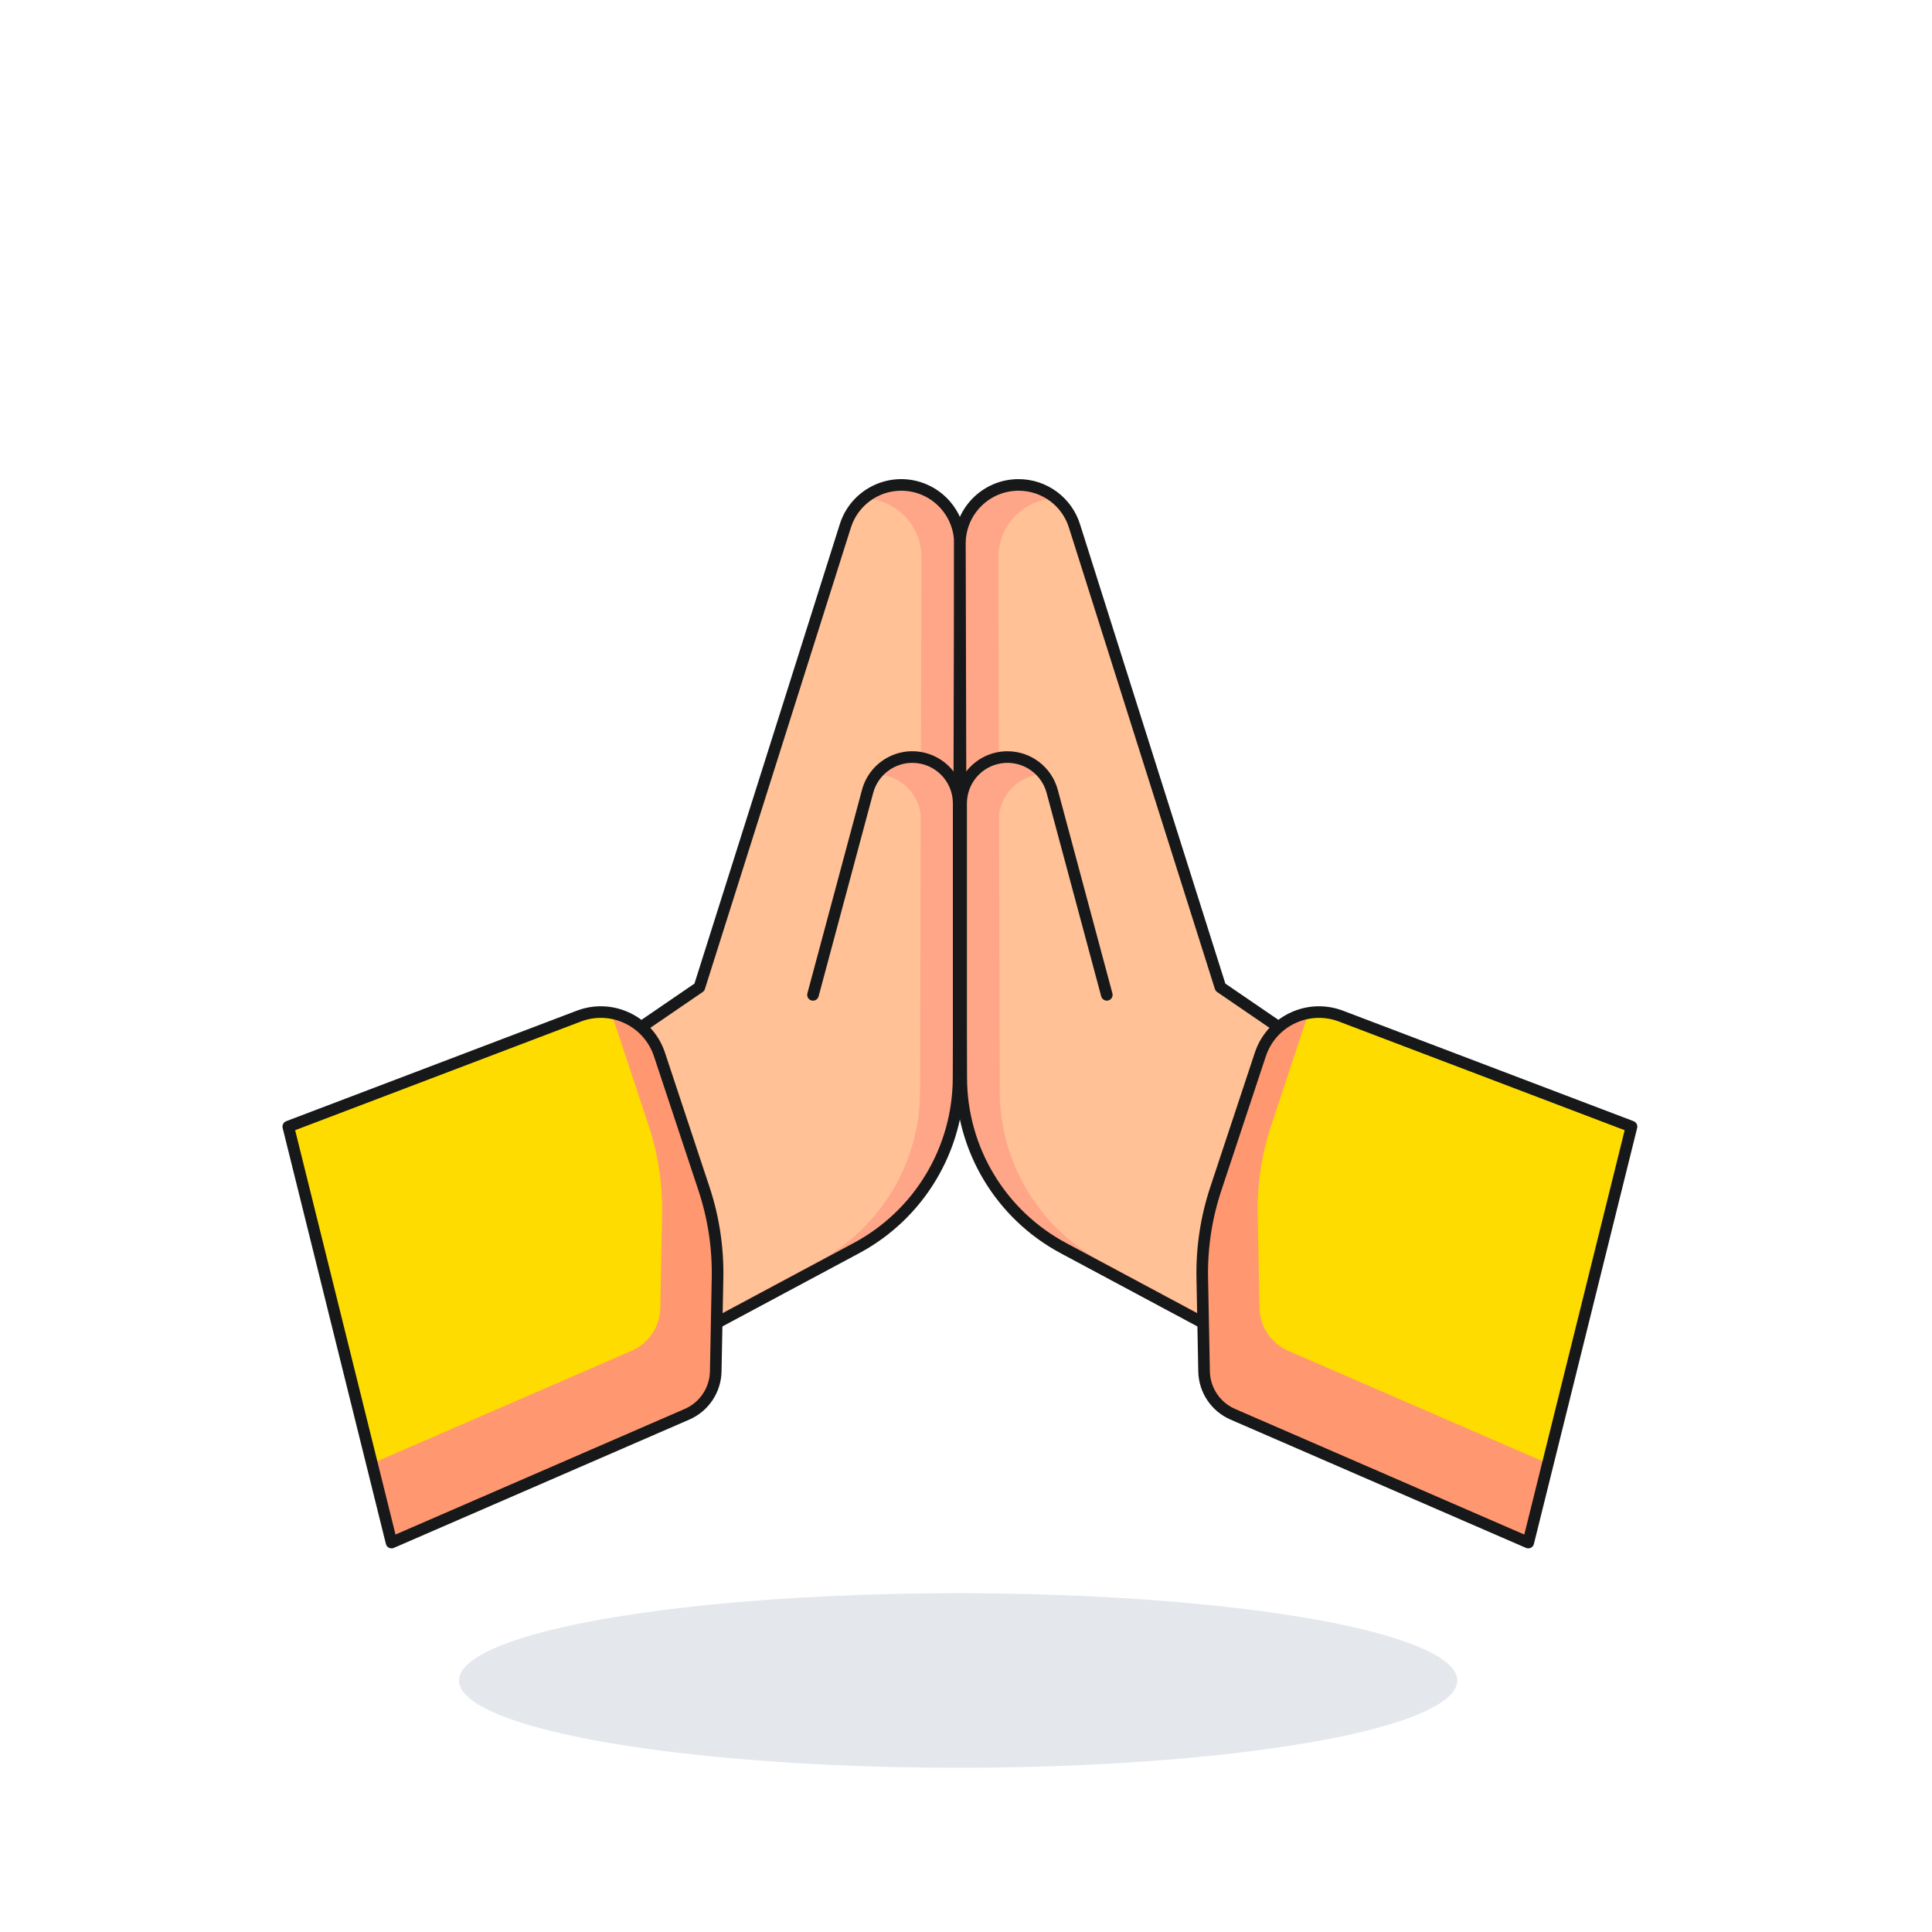 <?xml version="1.0" encoding="UTF-8"?>
<svg version="1.1" id="Layer_1" xmlns="http://www.w3.org/2000/svg" xmlns:xlink="http://www.w3.org/1999/xlink" x="0px" y="0px" viewBox="0 0 1000 1000" enable-background="new 0 0 1000 1000" xml:space="preserve" width="1000px" height="1000px">
<ellipse fill="#E4E8EC" cx="495.924" cy="869.82" rx="258.345" ry="45.198"/>
<path fill="#FFC195" d="M437.449,272.513L362,511l-91.823,62.791L284.563,731l158.663-84.951  c32.505-17.403,52.832-51.247,52.924-88.118l0.694-276.5c0.042-16.765-13.514-30.389-30.279-30.431c-0.026,0-0.051,0-0.077,0l0,0  C453.129,251,441.34,259.733,437.449,272.513z"/>
<path fill="#FFA688" d="M466.488,251c-7.08,0.003-13.935,2.485-19.377,7.014c16.578,0.293,29.853,13.837,29.814,30.418l-0.695,276.5  c-0.092,36.871-20.418,70.714-52.923,88.118l-139.064,74.456l0.32,3.494l158.663-84.951c32.505-17.403,52.832-51.247,52.924-88.118  l0.694-276.5c0.042-16.765-13.514-30.389-30.279-30.431C466.539,251,466.514,251,466.488,251z"/>
<path fill="#171819" d="M284.563,734c-1.551,0-2.846-1.183-2.987-2.727l-14.387-157.209c-0.099-1.083,0.396-2.136,1.294-2.75  l90.969-62.206l75.132-237.486c5.378-17.62,24.021-27.544,41.642-22.167c14.061,4.292,23.655,17.283,23.619,31.985l-0.7,276.5  c-0.066,37.982-21.009,72.851-54.507,90.754l-158.659,84.951C285.543,733.878,285.057,734,284.563,734z M273.325,575.272  l13.814,150.947L441.811,643.4c31.551-16.863,51.276-49.706,51.339-85.48l0.7-276.5c0.037-15.109-12.181-27.387-27.29-27.424  c-12.064-0.03-22.723,7.846-26.237,19.386c0,0.01-0.006,0.02-0.009,0.03L364.86,511.905c-0.202,0.64-0.613,1.193-1.167,1.572  L273.325,575.272z M437.448,272.513L437.448,272.513z"/>
<path fill="#FFDC00" d="M341.339,545.787l23.061,69.566c4.933,14.876,7.3,30.483,7,46.153l-0.929,48.353  c-0.185,9.65-5.982,18.305-14.835,22.149l-152.98,66.426l-53.444-215.308l150.379-57.181c16.519-6.281,35.003,2.018,41.284,18.537  C341.039,544.914,341.194,545.349,341.339,545.787z"/>
<path fill="#FF9770" d="M364.4,615.353l-23.059-69.566c-3.71-11.203-13.289-19.452-24.918-21.459l19.285,58.18  c4.932,14.876,7.3,30.482,7,46.152l-0.929,48.353c-0.185,9.65-5.982,18.305-14.835,22.149l-134.439,58.376l10.151,40.9  l152.974-66.43c8.853-3.844,14.65-12.499,14.835-22.149l0.929-48.353C371.696,645.836,369.331,630.23,364.4,615.353z"/>
<path fill="#171819" d="M202.656,801.435c-1.379,0-2.58-0.94-2.912-2.278L146.3,583.849c-0.366-1.473,0.427-2.988,1.846-3.527  l150.378-57.18c18.068-6.871,38.284,2.205,45.155,20.273c0.179,0.472,0.349,0.948,0.508,1.427l23.059,69.565  c5.045,15.198,7.462,31.145,7.148,47.155l-0.93,48.353c-0.224,10.818-6.721,20.518-16.639,24.844l-152.973,66.428  C203.474,801.35,203.067,801.435,202.656,801.435z M152.765,584.984l51.949,209.287l149.721-65.015  c7.767-3.388,12.855-10.984,13.031-19.456l0.93-48.353c0.3-15.33-2.015-30.599-6.845-45.152l-23.06-69.565l0,0  c-5.039-15.203-21.449-23.442-36.652-18.403c-0.397,0.132-0.791,0.272-1.182,0.421L152.765,584.984z"/>
<path fill="#FFA688" d="M472.231,391.85L472.231,391.85c-7.2,0.001-14.017,3.239-18.568,8.818  c12.881,0.485,23.074,11.068,23.075,23.959V533h19.475V415.832C496.213,402.587,485.476,391.85,472.231,391.85  C472.231,391.85,472.231,391.85,472.231,391.85z"/>
<path fill="#171819" d="M496.213,536c-1.657,0-3-1.343-3-3V415.832c-0.001-11.588-9.396-20.981-20.984-20.98  c-9.503,0.001-17.819,6.389-20.27,15.57L423.7,515.718c-0.429,1.602-2.076,2.552-3.677,2.122s-2.552-2.076-2.122-3.677l0,0  l28.254-105.292c3.846-14.397,18.634-22.95,33.031-19.105c11.805,3.153,20.018,13.847,20.019,26.066V533  C499.204,534.653,497.866,535.995,496.213,536z"/>
<path fill="#FFC195" d="M556.24,272.513L631.689,511l91.823,62.791L709.126,731l-158.663-84.951  c-32.505-17.403-52.832-51.247-52.924-88.118l-0.695-276.5c-0.041-16.766,13.517-30.39,30.283-30.431c0.024,0,0.049,0,0.073,0l0,0  C540.559,250.999,552.349,259.733,556.24,272.513z"/>
<path fill="#FFA688" d="M527.2,251c7.08,0.003,13.935,2.485,19.377,7.014c-16.578,0.293-29.853,13.837-29.814,30.418l0.694,276.5  c0.093,36.871,20.419,70.714,52.924,88.118l139.064,74.457l-0.32,3.494l-158.662-84.952c-32.505-17.404-52.832-51.247-52.925-88.118  l-0.693-276.5c-0.042-16.765,13.514-30.389,30.279-30.431C527.149,251,527.175,251,527.2,251z"/>
<path fill="#171819" d="M709.126,734c-0.494,0-0.98-0.122-1.416-0.355l-158.663-84.952c-33.498-17.902-54.441-52.772-54.508-90.754  l-0.694-276.5c-0.046-18.422,14.85-33.393,33.272-33.44c14.704-0.037,27.697,9.558,31.988,23.622l75.131,237.486l90.969,62.206  c0.898,0.614,1.393,1.667,1.294,2.75l-14.386,157.21C711.972,732.817,710.677,734,709.126,734z M527.2,254  c-15.108,0-27.355,12.247-27.355,27.355c0,0.023,0,0.047,0,0.07l0.694,276.5c0.063,35.775,19.789,68.618,51.34,85.48l154.672,82.815  l13.812-150.947L630,513.477c-0.554-0.379-0.965-0.932-1.167-1.572L553.38,273.417l-0.01-0.03  C549.905,261.84,539.255,253.951,527.2,254z"/>
<path fill="#FFDC00" d="M652.35,545.787l-23.059,69.566c-4.933,14.876-7.3,30.483-7,46.153l0.929,48.353  c0.185,9.65,5.982,18.305,14.835,22.149l152.974,66.426l53.444-215.308L694.1,525.945c-16.519-6.282-35.003,2.016-41.285,18.535  C652.651,544.912,652.495,545.348,652.35,545.787z"/>
<path fill="#FF9770" d="M629.29,615.353l23.06-69.566c3.71-11.203,13.289-19.452,24.918-21.459l-19.285,58.18  c-4.932,14.876-7.3,30.482-7,46.152l0.929,48.353c0.185,9.65,5.982,18.305,14.835,22.149l134.433,58.376l-10.151,40.9l-152.97-66.43  c-8.853-3.844-14.65-12.499-14.835-22.149l-0.929-48.353C621.994,645.836,624.359,630.23,629.29,615.353z"/>
<path fill="#171819" d="M791.033,801.435c-0.413,0-0.821-0.084-1.2-0.248l-152.97-66.427c-9.918-4.326-16.413-14.026-16.638-24.844  l-0.929-48.353c-0.315-16.01,2.102-31.957,7.147-47.155l23.057-69.565c6.083-18.348,25.888-28.29,44.236-22.207  c0.479,0.159,0.954,0.328,1.426,0.507l150.379,57.18c1.419,0.539,2.212,2.054,1.846,3.527l-53.442,215.307  C793.613,800.495,792.412,801.435,791.033,801.435z M652.35,545.787l2.847,0.944L632.139,616.3  c-4.831,14.552-7.146,29.821-6.845,45.151l0.929,48.353c0.176,8.472,5.264,16.067,13.031,19.455l149.722,65.015l51.948-209.287  l-147.893-56.238c-14.971-5.691-31.721,1.832-37.412,16.803c-0.148,0.39-0.288,0.783-0.419,1.179L652.35,545.787z"/>
<path fill="#FFA688" d="M521.457,391.85L521.457,391.85c7.2,0.001,14.018,3.239,18.569,8.818  c-12.881,0.485-23.074,11.068-23.075,23.959V533h-19.475V415.832C497.476,402.588,508.212,391.851,521.457,391.85z"/>
<path fill="#171819" d="M497.476,536c-1.657,0-3-1.343-3-3V415.832c-0.001-14.901,12.079-26.982,26.98-26.982  c12.223-0.001,22.919,8.216,26.07,20.025l28.254,105.288c0.426,1.601-0.527,3.244-2.128,3.67c-1.596,0.425-3.235-0.521-3.667-2.115  L541.73,410.426c-2.985-11.196-14.481-17.853-25.677-14.869c-9.186,2.449-15.577,10.768-15.577,20.275V533  C500.476,534.657,499.133,536,497.476,536z"/>
</svg>